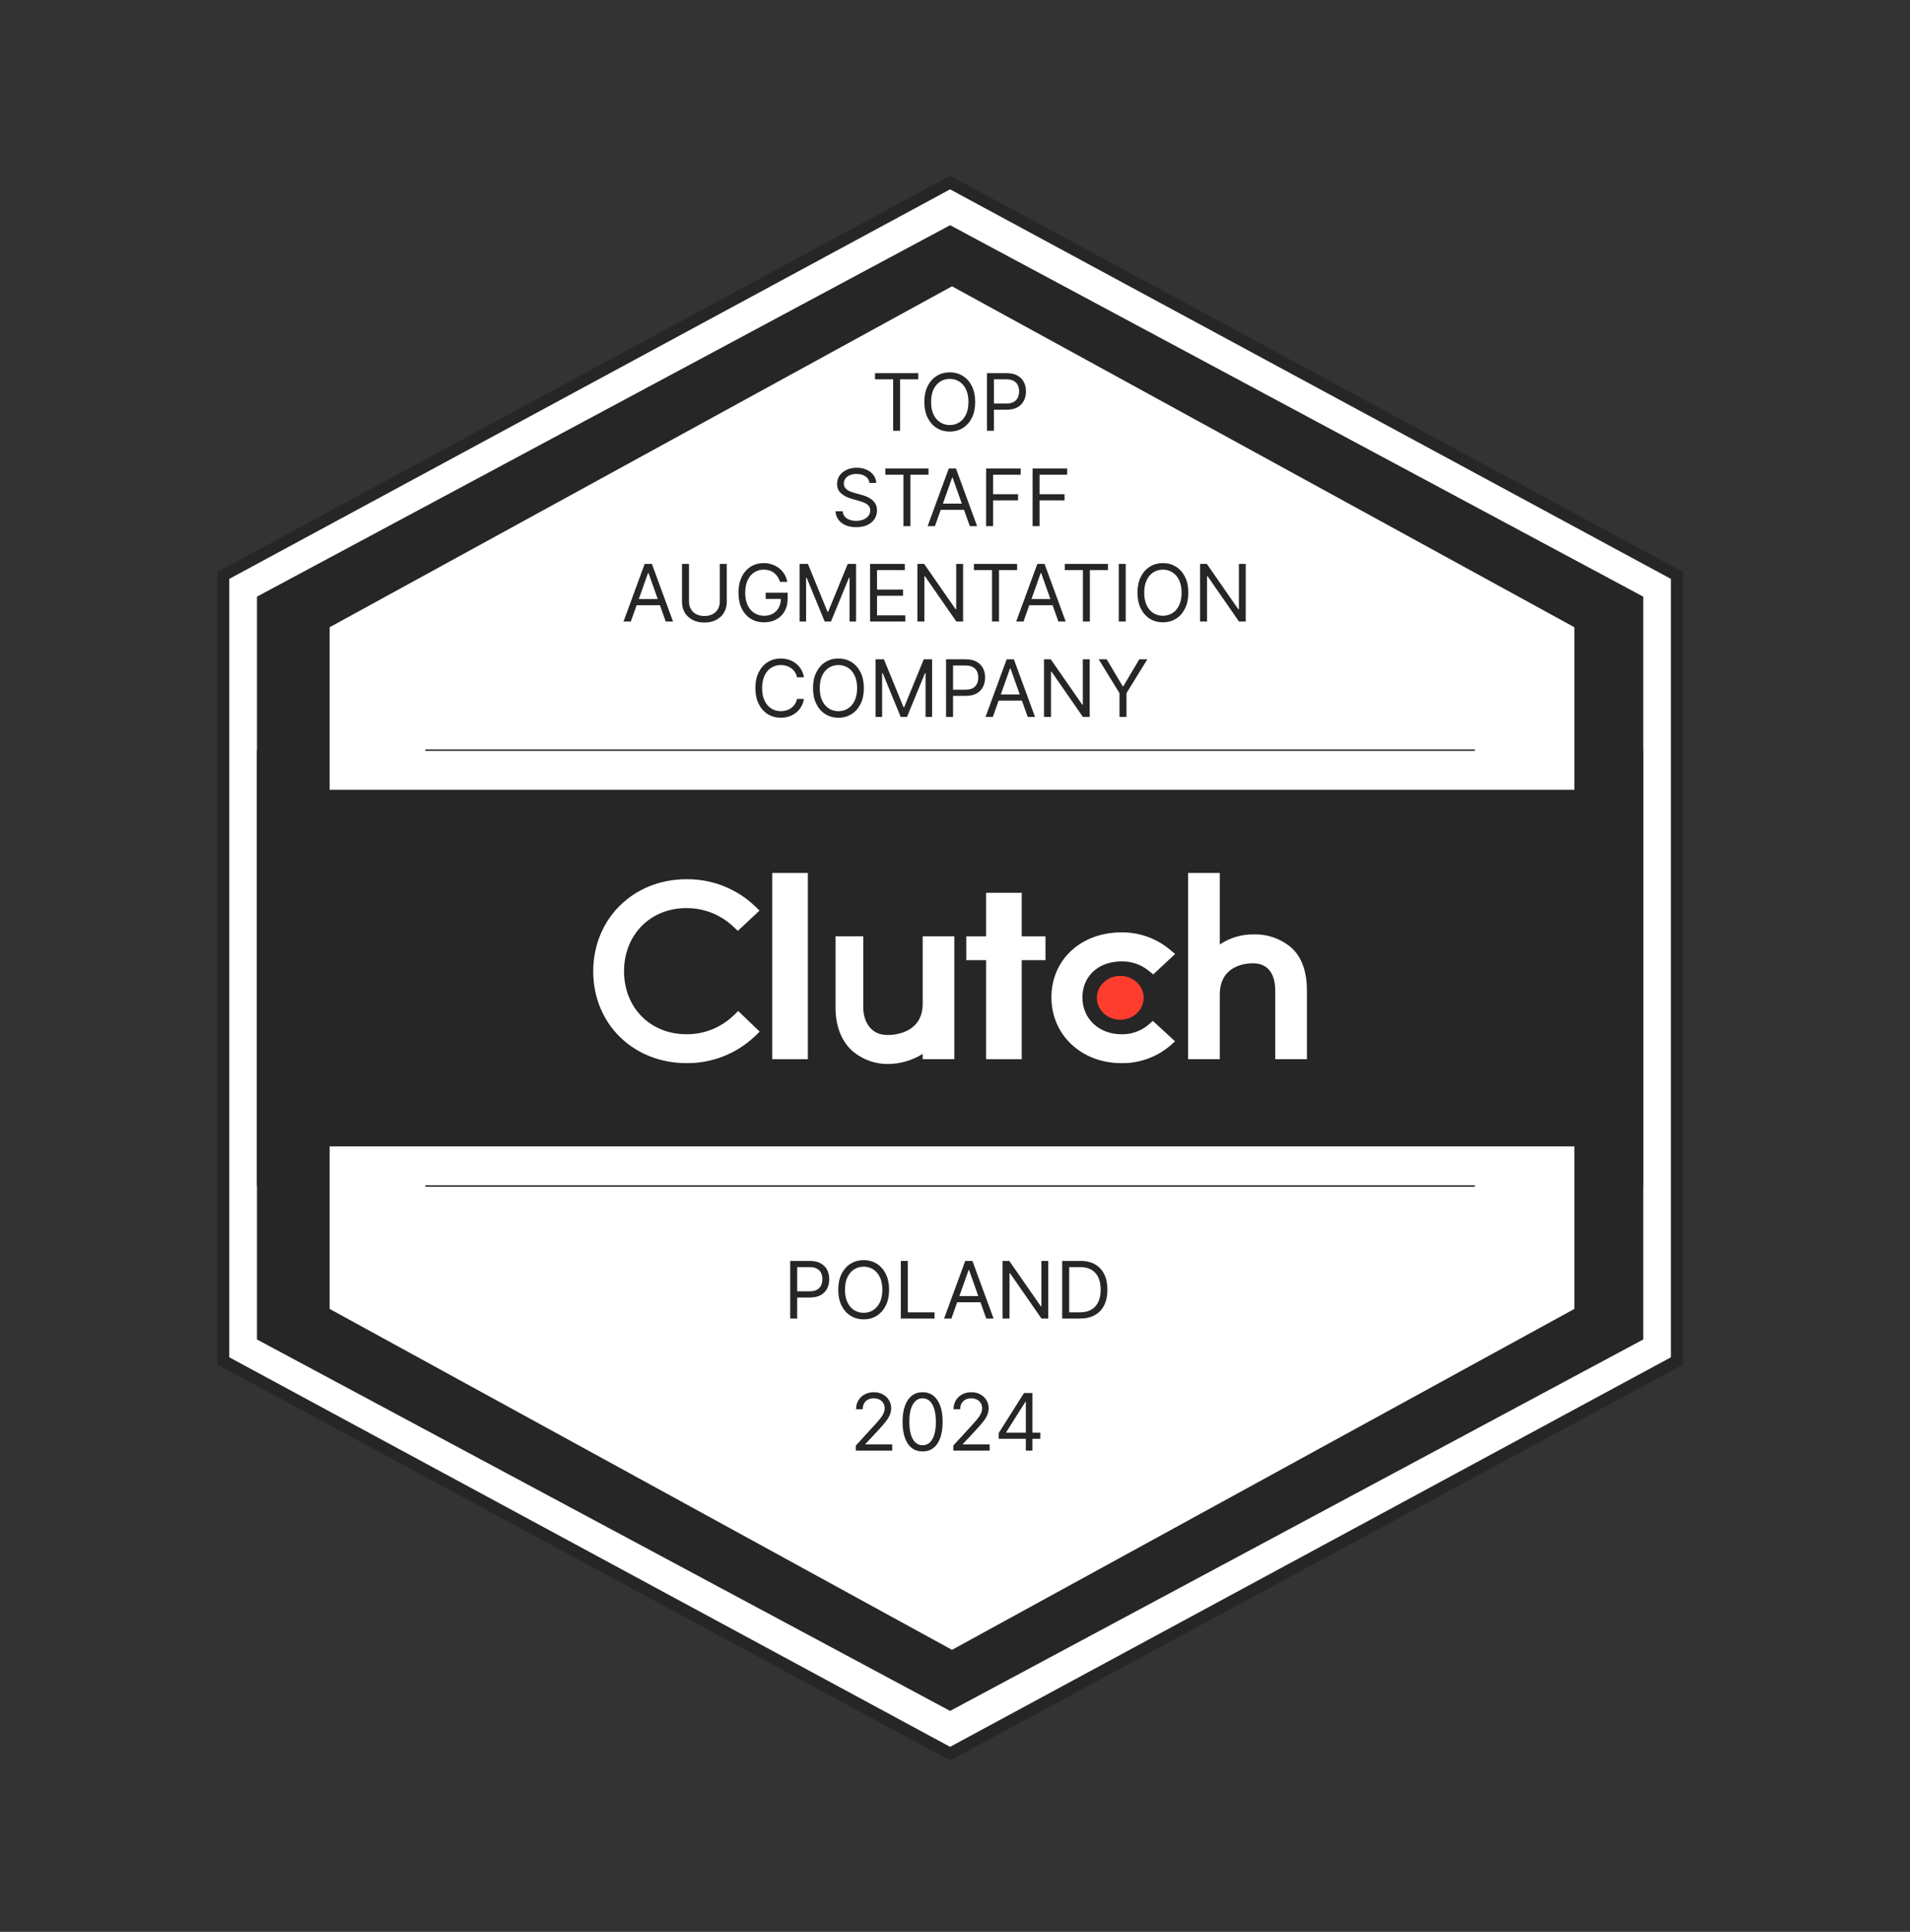 <svg width="90" height="91" viewBox="0 0 90 91" fill="none" xmlns="http://www.w3.org/2000/svg">
<rect x="0" y="0" width="90" height="91" fill="#333333" stroke="none"/>
<g clip-path="url(#clip0_1001_1212)">
<path d="M79.106 27.099V64.104L44.86 82.607L10.613 64.104V27.099L44.86 8.597L79.106 27.099Z" fill="white"/>
<path d="M44.769 82.928L44.638 82.857L10.242 64.274V26.939L10.389 26.861L44.769 8.276L44.899 8.348L79.295 26.939V64.284L44.769 82.928ZM10.802 63.935L44.769 82.286L78.735 63.935V27.27L44.769 8.919L10.802 27.27V63.935Z" fill="#262626"/>
<path d="M77.43 28.105V63.097L44.769 80.594L12.109 63.097V28.105L44.769 10.608L77.43 28.105Z" fill="#262626"/>
<path d="M77.43 35.337H12.109V55.866H77.43V35.337Z" fill="#262626"/>
<path d="M74.253 29.505V61.699L44.859 77.795L15.465 61.699V29.505L44.859 13.408L74.253 29.505Z" fill="white" stroke="#262626" stroke-width="0.138" stroke-miterlimit="10"/>
<path d="M76.497 37.203H13.043V54H76.497V37.203Z" fill="#262626"/>
<path d="M20.039 55.866H69.496" stroke="#262626" stroke-width="0.069" stroke-miterlimit="10"/>
<path d="M20.039 35.337H69.496" stroke="#262626" stroke-width="0.069" stroke-miterlimit="10"/>
<path d="M38.066 41.122H36.387V49.894H38.066V41.122Z" fill="white"/>
<path d="M43.477 47.281C43.477 48.647 42.184 48.755 41.822 48.755C40.915 48.755 40.678 47.956 40.678 47.475V44.108H39.371V47.468C39.371 48.315 39.638 49.015 40.134 49.48C40.623 49.911 41.257 50.14 41.909 50.118C42.465 50.104 43.007 49.94 43.477 49.644V49.894H44.97V44.108H43.477V47.281Z" fill="white"/>
<path d="M48.144 42.056H46.464V44.109H45.531V45.228H46.464V49.894H48.144V45.228H49.264V44.109H48.144V42.056Z" fill="white"/>
<path d="M54.101 48.285C53.748 48.573 53.305 48.727 52.848 48.72C51.785 48.72 51.004 47.99 51.004 46.987C51.004 45.985 51.751 45.287 52.848 45.287C53.306 45.279 53.752 45.43 54.11 45.714L54.341 45.901L55.371 44.938L55.114 44.722C54.474 44.194 53.667 43.91 52.839 43.921C50.93 43.921 49.543 45.211 49.543 46.982C49.543 48.753 50.963 50.08 52.839 50.08C53.672 50.093 54.482 49.806 55.121 49.272L55.369 49.053L54.324 48.091L54.1 48.285H54.101Z" fill="white"/>
<path d="M60.863 44.653C60.365 44.222 59.724 43.995 59.066 44.016C58.5 44.009 57.947 44.175 57.477 44.49V41.122H55.984V49.894H57.477V46.852C57.477 45.486 58.677 45.375 59.04 45.375C59.946 45.375 60.09 46.176 60.09 46.657V49.894H61.583V46.665C61.583 45.818 61.367 45.119 60.863 44.653Z" fill="white"/>
<path d="M52.787 48.037C53.396 48.037 53.89 47.574 53.89 47.003C53.89 46.432 53.396 45.969 52.787 45.969C52.178 45.969 51.684 46.432 51.684 47.003C51.684 47.574 52.178 48.037 52.787 48.037Z" fill="#FF3D2E"/>
<path d="M34.543 47.856C33.95 48.417 33.161 48.727 32.344 48.718C30.643 48.718 29.405 47.468 29.405 45.751C29.405 44.034 30.643 42.776 32.344 42.776C33.157 42.771 33.941 43.078 34.536 43.631L34.767 43.849L35.788 42.894L35.564 42.675C34.695 41.853 33.54 41.403 32.344 41.417C29.838 41.417 27.953 43.284 27.953 45.758C27.953 48.233 29.846 50.079 32.344 50.079C33.544 50.093 34.703 49.638 35.573 48.812L35.797 48.596L34.784 47.625L34.543 47.857V47.856Z" fill="white"/>
<path d="M41.231 17.869V17.577H43.267V17.869H42.413V20.292H42.085V17.869H41.231ZM45.952 18.935C45.952 19.221 45.9 19.468 45.797 19.677C45.693 19.886 45.551 20.046 45.371 20.159C45.191 20.273 44.985 20.329 44.754 20.329C44.522 20.329 44.316 20.273 44.136 20.159C43.956 20.046 43.814 19.886 43.71 19.677C43.607 19.468 43.555 19.221 43.555 18.935C43.555 18.648 43.607 18.401 43.71 18.192C43.814 17.984 43.956 17.823 44.136 17.71C44.316 17.597 44.522 17.54 44.754 17.54C44.985 17.54 45.191 17.597 45.371 17.71C45.551 17.823 45.693 17.984 45.797 18.192C45.9 18.401 45.952 18.648 45.952 18.935ZM45.634 18.935C45.634 18.7 45.594 18.501 45.516 18.34C45.438 18.178 45.332 18.055 45.199 17.972C45.066 17.889 44.918 17.848 44.754 17.848C44.589 17.848 44.44 17.889 44.307 17.972C44.174 18.055 44.069 18.178 43.99 18.34C43.912 18.501 43.873 18.7 43.873 18.935C43.873 19.17 43.912 19.368 43.99 19.53C44.069 19.692 44.174 19.814 44.307 19.897C44.44 19.98 44.589 20.022 44.754 20.022C44.918 20.022 45.066 19.98 45.199 19.897C45.332 19.814 45.438 19.692 45.516 19.53C45.594 19.368 45.634 19.17 45.634 18.935ZM46.505 20.292V17.577H47.422C47.635 17.577 47.809 17.616 47.944 17.693C48.08 17.769 48.181 17.872 48.246 18.002C48.312 18.131 48.344 18.276 48.344 18.436C48.344 18.596 48.312 18.742 48.246 18.872C48.182 19.003 48.082 19.107 47.947 19.185C47.811 19.262 47.638 19.3 47.427 19.3H46.77V19.009H47.416C47.562 19.009 47.679 18.984 47.768 18.933C47.856 18.883 47.92 18.815 47.96 18.729C48.001 18.643 48.021 18.545 48.021 18.436C48.021 18.328 48.001 18.23 47.96 18.145C47.92 18.059 47.856 17.992 47.766 17.943C47.677 17.894 47.559 17.869 47.411 17.869H46.833V20.292H46.505Z" fill="#262626"/>
<path d="M40.969 22.749C40.954 22.615 40.889 22.511 40.776 22.436C40.663 22.362 40.524 22.325 40.36 22.325C40.24 22.325 40.135 22.345 40.044 22.383C39.955 22.422 39.885 22.476 39.835 22.544C39.785 22.612 39.761 22.689 39.761 22.776C39.761 22.848 39.778 22.91 39.812 22.963C39.848 23.014 39.893 23.057 39.948 23.091C40.002 23.125 40.06 23.153 40.12 23.175C40.18 23.196 40.235 23.213 40.286 23.226L40.561 23.301C40.632 23.319 40.711 23.345 40.797 23.378C40.885 23.41 40.968 23.455 41.048 23.511C41.128 23.567 41.194 23.639 41.246 23.726C41.299 23.814 41.325 23.921 41.325 24.048C41.325 24.195 41.286 24.327 41.209 24.446C41.133 24.564 41.022 24.658 40.875 24.728C40.73 24.798 40.552 24.833 40.344 24.833C40.15 24.833 39.981 24.802 39.839 24.739C39.697 24.676 39.586 24.588 39.505 24.476C39.424 24.364 39.379 24.234 39.368 24.085H39.708C39.717 24.188 39.751 24.273 39.811 24.34C39.872 24.406 39.949 24.456 40.042 24.488C40.135 24.52 40.236 24.536 40.344 24.536C40.469 24.536 40.582 24.516 40.682 24.475C40.782 24.433 40.861 24.376 40.919 24.303C40.977 24.229 41.007 24.142 41.007 24.043C41.007 23.953 40.981 23.879 40.931 23.823C40.881 23.766 40.814 23.72 40.732 23.685C40.65 23.65 40.561 23.619 40.466 23.592L40.132 23.497C39.92 23.436 39.752 23.349 39.628 23.236C39.504 23.123 39.443 22.974 39.443 22.792C39.443 22.64 39.484 22.507 39.566 22.394C39.649 22.28 39.76 22.192 39.9 22.129C40.04 22.065 40.197 22.033 40.37 22.033C40.545 22.033 40.701 22.065 40.837 22.128C40.973 22.189 41.081 22.274 41.16 22.382C41.241 22.49 41.283 22.612 41.288 22.749H40.969ZM41.717 22.362V22.071H43.753V22.362H42.899V24.785H42.57V22.362H41.717ZM44.054 24.785H43.71L44.706 22.071H45.046L46.042 24.785H45.698L44.887 22.5H44.865L44.054 24.785ZM44.181 23.725H45.571V24.016H44.181V23.725ZM46.465 24.785V22.071H48.093V22.362H46.794V23.279H47.971V23.571H46.794V24.785H46.465ZM48.656 24.785V22.071H50.284V22.362H48.985V23.279H50.162V23.571H48.985V24.785H48.656Z" fill="#262626"/>
<path d="M29.725 29.277H29.381L30.377 26.563H30.717L31.713 29.277H31.369L30.558 26.992H30.536L29.725 29.277ZM29.852 28.217H31.242V28.509H29.852V28.217ZM33.918 26.563H34.246V28.36C34.246 28.546 34.203 28.711 34.115 28.857C34.029 29.002 33.906 29.116 33.748 29.201C33.59 29.284 33.404 29.325 33.191 29.325C32.978 29.325 32.793 29.284 32.635 29.201C32.477 29.116 32.354 29.002 32.266 28.857C32.18 28.711 32.136 28.546 32.136 28.36V26.563H32.465V28.334C32.465 28.466 32.494 28.584 32.553 28.688C32.611 28.79 32.694 28.871 32.802 28.93C32.91 28.988 33.04 29.017 33.191 29.017C33.343 29.017 33.472 28.988 33.581 28.93C33.69 28.871 33.773 28.79 33.83 28.688C33.889 28.584 33.918 28.466 33.918 28.334V26.563ZM36.759 27.411C36.729 27.322 36.691 27.242 36.643 27.171C36.596 27.1 36.54 27.039 36.475 26.988C36.41 26.938 36.337 26.899 36.255 26.873C36.173 26.846 36.083 26.833 35.984 26.833C35.824 26.833 35.677 26.875 35.546 26.958C35.414 27.041 35.309 27.163 35.232 27.325C35.154 27.487 35.115 27.685 35.115 27.92C35.115 28.155 35.154 28.354 35.233 28.515C35.312 28.677 35.418 28.799 35.552 28.882C35.687 28.965 35.838 29.007 36.006 29.007C36.161 29.007 36.298 28.974 36.417 28.907C36.536 28.84 36.629 28.746 36.695 28.624C36.762 28.501 36.796 28.357 36.796 28.19L36.896 28.212H36.08V27.92H37.114V28.212C37.114 28.435 37.066 28.63 36.971 28.795C36.876 28.96 36.745 29.088 36.578 29.179C36.412 29.269 36.221 29.314 36.006 29.314C35.765 29.314 35.554 29.258 35.372 29.145C35.191 29.032 35.05 28.871 34.948 28.662C34.847 28.454 34.797 28.206 34.797 27.92C34.797 27.705 34.826 27.512 34.883 27.341C34.941 27.169 35.023 27.022 35.13 26.901C35.236 26.78 35.361 26.687 35.506 26.622C35.651 26.558 35.81 26.526 35.984 26.526C36.128 26.526 36.261 26.547 36.385 26.591C36.509 26.633 36.62 26.694 36.718 26.772C36.816 26.85 36.897 26.943 36.963 27.052C37.028 27.16 37.073 27.279 37.098 27.411H36.759ZM37.677 26.563H38.069L38.992 28.816H39.023L39.946 26.563H40.338V29.277H40.031V27.215H40.004L39.156 29.277H38.859L38.011 27.215H37.984V29.277H37.677V26.563ZM40.998 29.277V26.563H42.636V26.854H41.326V27.772H42.551V28.063H41.326V28.986H42.657V29.277H40.998ZM45.381 26.563V29.277H45.063L43.584 27.146H43.557V29.277H43.228V26.563H43.546L45.031 28.699H45.057V26.563H45.381ZM45.89 26.854V26.563H47.926V26.854H47.073V29.277H46.744V26.854H45.89ZM48.228 29.277H47.883L48.88 26.563H49.219L50.216 29.277H49.871L49.06 26.992H49.039L48.228 29.277ZM48.355 28.217H49.744V28.509H48.355V28.217ZM50.173 26.854V26.563H52.209V26.854H51.356V29.277H51.027V26.854H50.173ZM53.045 26.563V29.277H52.717V26.563H53.045ZM55.995 27.92C55.995 28.206 55.943 28.454 55.84 28.662C55.736 28.871 55.594 29.032 55.414 29.145C55.234 29.258 55.028 29.314 54.797 29.314C54.565 29.314 54.359 29.258 54.179 29.145C53.999 29.032 53.857 28.871 53.753 28.662C53.65 28.454 53.598 28.206 53.598 27.92C53.598 27.634 53.65 27.386 53.753 27.178C53.857 26.969 53.999 26.808 54.179 26.695C54.359 26.582 54.565 26.526 54.797 26.526C55.028 26.526 55.234 26.582 55.414 26.695C55.594 26.808 55.736 26.969 55.84 27.178C55.943 27.386 55.995 27.634 55.995 27.92ZM55.677 27.92C55.677 27.685 55.637 27.487 55.559 27.325C55.481 27.163 55.375 27.041 55.242 26.958C55.109 26.875 54.961 26.833 54.797 26.833C54.632 26.833 54.483 26.875 54.35 26.958C54.217 27.041 54.112 27.163 54.033 27.325C53.955 27.487 53.916 27.685 53.916 27.92C53.916 28.155 53.955 28.354 54.033 28.515C54.112 28.677 54.217 28.799 54.35 28.882C54.483 28.965 54.632 29.007 54.797 29.007C54.961 29.007 55.109 28.965 55.242 28.882C55.375 28.799 55.481 28.677 55.559 28.515C55.637 28.354 55.677 28.155 55.677 27.92ZM58.7 26.563V29.277H58.382L56.903 27.146H56.876V29.277H56.547V26.563H56.866L58.35 28.699H58.377V26.563H58.7Z" fill="#262626"/>
<path d="M37.884 31.905H37.556C37.536 31.811 37.502 31.728 37.453 31.656C37.406 31.584 37.347 31.524 37.279 31.476C37.21 31.426 37.135 31.389 37.052 31.364C36.969 31.34 36.882 31.327 36.792 31.327C36.628 31.327 36.479 31.369 36.345 31.452C36.213 31.535 36.107 31.657 36.029 31.819C35.951 31.981 35.912 32.179 35.912 32.414C35.912 32.649 35.951 32.848 36.029 33.009C36.107 33.171 36.213 33.293 36.345 33.377C36.479 33.46 36.628 33.501 36.792 33.501C36.882 33.501 36.969 33.489 37.052 33.464C37.135 33.439 37.21 33.403 37.279 33.354C37.347 33.304 37.406 33.244 37.453 33.172C37.502 33.1 37.536 33.017 37.556 32.923H37.884C37.859 33.062 37.814 33.186 37.749 33.296C37.684 33.405 37.602 33.498 37.505 33.575C37.408 33.651 37.299 33.709 37.178 33.749C37.058 33.789 36.929 33.809 36.792 33.809C36.56 33.809 36.355 33.752 36.174 33.639C35.994 33.526 35.852 33.365 35.749 33.157C35.645 32.948 35.594 32.7 35.594 32.414C35.594 32.128 35.645 31.881 35.749 31.672C35.852 31.463 35.994 31.302 36.174 31.189C36.355 31.076 36.56 31.02 36.792 31.02C36.929 31.02 37.058 31.04 37.178 31.079C37.299 31.119 37.408 31.177 37.505 31.254C37.602 31.33 37.684 31.423 37.749 31.533C37.814 31.641 37.859 31.766 37.884 31.905ZM40.706 32.414C40.706 32.7 40.654 32.948 40.551 33.157C40.447 33.365 40.306 33.526 40.125 33.639C39.945 33.752 39.739 33.809 39.508 33.809C39.276 33.809 39.07 33.752 38.89 33.639C38.71 33.526 38.568 33.365 38.465 33.157C38.361 32.948 38.309 32.7 38.309 32.414C38.309 32.128 38.361 31.881 38.465 31.672C38.568 31.463 38.71 31.302 38.89 31.189C39.07 31.076 39.276 31.02 39.508 31.02C39.739 31.02 39.945 31.076 40.125 31.189C40.306 31.302 40.447 31.463 40.551 31.672C40.654 31.881 40.706 32.128 40.706 32.414ZM40.388 32.414C40.388 32.179 40.348 31.981 40.27 31.819C40.192 31.657 40.086 31.535 39.953 31.452C39.82 31.369 39.672 31.327 39.508 31.327C39.343 31.327 39.194 31.369 39.061 31.452C38.928 31.535 38.823 31.657 38.744 31.819C38.666 31.981 38.627 32.179 38.627 32.414C38.627 32.649 38.666 32.848 38.744 33.009C38.823 33.171 38.928 33.293 39.061 33.377C39.194 33.46 39.343 33.501 39.508 33.501C39.672 33.501 39.82 33.46 39.953 33.377C40.086 33.293 40.192 33.171 40.27 33.009C40.348 32.848 40.388 32.649 40.388 32.414ZM41.259 31.057H41.651L42.574 33.31H42.605L43.528 31.057H43.92V33.772H43.613V31.709H43.586L42.738 33.772H42.441L41.593 31.709H41.566V33.772H41.259V31.057ZM44.579 33.772V31.057H45.496C45.709 31.057 45.884 31.095 46.019 31.172C46.155 31.248 46.256 31.351 46.321 31.481C46.386 31.611 46.419 31.756 46.419 31.916C46.419 32.076 46.386 32.221 46.321 32.352C46.257 32.483 46.157 32.587 46.021 32.665C45.886 32.742 45.713 32.78 45.502 32.78H44.844V32.488H45.491C45.637 32.488 45.754 32.463 45.843 32.413C45.931 32.362 45.995 32.294 46.035 32.209C46.075 32.122 46.096 32.025 46.096 31.916C46.096 31.807 46.075 31.71 46.035 31.624C45.995 31.538 45.93 31.471 45.841 31.423C45.752 31.373 45.633 31.349 45.486 31.349H44.908V33.772H44.579ZM46.783 33.772H46.438L47.435 31.057H47.774L48.771 33.772H48.426L47.615 31.486H47.594L46.783 33.772ZM46.91 32.711H48.299V33.003H46.91V32.711ZM51.347 31.057V33.772H51.028L49.549 31.64H49.523V33.772H49.194V31.057H49.512L50.997 33.194H51.023V31.057H51.347ZM51.771 31.057H52.148L52.9 32.324H52.932L53.685 31.057H54.062L53.081 32.653V33.772H52.752V32.653L51.771 31.057Z" fill="#262626"/>
<path d="M37.235 62.111V59.397H38.152C38.365 59.397 38.539 59.435 38.675 59.512C38.81 59.588 38.911 59.691 38.977 59.821C39.042 59.951 39.075 60.096 39.075 60.256C39.075 60.416 39.042 60.561 38.977 60.692C38.912 60.822 38.812 60.927 38.677 61.005C38.542 61.081 38.369 61.12 38.157 61.12H37.5V60.828H38.147C38.293 60.828 38.41 60.803 38.498 60.753C38.587 60.702 38.651 60.634 38.69 60.549C38.731 60.462 38.751 60.364 38.751 60.256C38.751 60.147 38.731 60.05 38.69 59.964C38.651 59.878 38.586 59.811 38.497 59.763C38.408 59.713 38.289 59.688 38.142 59.688H37.564V62.111H37.235ZM41.895 60.754C41.895 61.04 41.843 61.288 41.74 61.496C41.636 61.705 41.494 61.866 41.314 61.979C41.134 62.092 40.928 62.148 40.697 62.148C40.465 62.148 40.259 62.092 40.079 61.979C39.898 61.866 39.757 61.705 39.653 61.496C39.55 61.288 39.498 61.04 39.498 60.754C39.498 60.468 39.55 60.22 39.653 60.012C39.757 59.803 39.898 59.642 40.079 59.529C40.259 59.416 40.465 59.36 40.697 59.36C40.928 59.36 41.134 59.416 41.314 59.529C41.494 59.642 41.636 59.803 41.74 60.012C41.843 60.22 41.895 60.468 41.895 60.754ZM41.577 60.754C41.577 60.519 41.537 60.321 41.459 60.159C41.381 59.997 41.275 59.875 41.142 59.792C41.009 59.709 40.861 59.667 40.697 59.667C40.532 59.667 40.383 59.709 40.25 59.792C40.117 59.875 40.012 59.997 39.933 60.159C39.855 60.321 39.816 60.519 39.816 60.754C39.816 60.989 39.855 61.188 39.933 61.349C40.012 61.511 40.117 61.633 40.25 61.716C40.383 61.799 40.532 61.841 40.697 61.841C40.861 61.841 41.009 61.799 41.142 61.716C41.275 61.633 41.381 61.511 41.459 61.349C41.537 61.188 41.577 60.989 41.577 60.754ZM42.447 62.111V59.397H42.776V61.82H44.038V62.111H42.447ZM44.83 62.111H44.485L45.482 59.397H45.821L46.818 62.111H46.473L45.662 59.826H45.641L44.83 62.111ZM44.957 61.051H46.346V61.343H44.957V61.051ZM49.393 59.397V62.111H49.075L47.596 59.98H47.569V62.111H47.241V59.397H47.559L49.043 61.533H49.07V59.397H49.393ZM50.889 62.111H50.051V59.397H50.926C51.189 59.397 51.415 59.451 51.602 59.56C51.789 59.668 51.933 59.823 52.033 60.025C52.133 60.227 52.182 60.468 52.182 60.749C52.182 61.032 52.132 61.275 52.031 61.479C51.931 61.682 51.784 61.839 51.591 61.948C51.399 62.057 51.164 62.111 50.889 62.111ZM50.38 61.82H50.868C51.092 61.82 51.278 61.776 51.426 61.69C51.573 61.603 51.683 61.48 51.756 61.32C51.828 61.16 51.864 60.97 51.864 60.749C51.864 60.53 51.829 60.341 51.757 60.183C51.685 60.024 51.578 59.902 51.436 59.817C51.294 59.731 51.117 59.688 50.905 59.688H50.38V61.82Z" fill="#262626"/>
<path d="M40.328 68.333V68.094L41.224 67.114C41.329 66.999 41.416 66.899 41.484 66.814C41.552 66.728 41.602 66.648 41.635 66.573C41.668 66.497 41.685 66.417 41.685 66.334C41.685 66.239 41.662 66.156 41.616 66.086C41.571 66.016 41.509 65.963 41.431 65.925C41.352 65.887 41.264 65.868 41.166 65.868C41.061 65.868 40.97 65.889 40.892 65.933C40.816 65.975 40.756 66.035 40.714 66.112C40.672 66.188 40.651 66.278 40.651 66.382H40.339C40.339 66.223 40.375 66.083 40.449 65.963C40.522 65.843 40.622 65.749 40.748 65.682C40.875 65.615 41.018 65.581 41.176 65.581C41.335 65.581 41.476 65.615 41.599 65.682C41.722 65.749 41.818 65.84 41.888 65.954C41.958 66.068 41.993 66.195 41.993 66.334C41.993 66.434 41.975 66.532 41.938 66.627C41.903 66.722 41.841 66.827 41.753 66.944C41.665 67.06 41.544 67.201 41.388 67.368L40.779 68.02V68.041H42.04V68.333H40.328ZM43.473 68.37C43.274 68.37 43.103 68.316 42.963 68.207C42.822 68.097 42.715 67.939 42.641 67.731C42.567 67.523 42.529 67.271 42.529 66.976C42.529 66.682 42.567 66.432 42.641 66.224C42.716 66.016 42.824 65.857 42.964 65.747C43.106 65.636 43.275 65.581 43.473 65.581C43.671 65.581 43.84 65.636 43.981 65.747C44.122 65.857 44.23 66.016 44.304 66.224C44.38 66.432 44.417 66.682 44.417 66.976C44.417 67.271 44.38 67.523 44.306 67.731C44.231 67.939 44.124 68.097 43.984 68.207C43.843 68.316 43.673 68.37 43.473 68.37ZM43.473 68.079C43.671 68.079 43.825 67.983 43.934 67.792C44.044 67.601 44.099 67.329 44.099 66.976C44.099 66.741 44.074 66.54 44.023 66.375C43.974 66.21 43.902 66.084 43.809 65.998C43.716 65.911 43.604 65.868 43.473 65.868C43.277 65.868 43.124 65.964 43.013 66.158C42.903 66.35 42.848 66.623 42.848 66.976C42.848 67.211 42.872 67.41 42.922 67.575C42.971 67.739 43.042 67.864 43.135 67.95C43.229 68.036 43.342 68.079 43.473 68.079ZM44.921 68.333V68.094L45.817 67.114C45.922 66.999 46.008 66.899 46.077 66.814C46.145 66.728 46.195 66.648 46.228 66.573C46.261 66.497 46.278 66.417 46.278 66.334C46.278 66.239 46.255 66.156 46.209 66.086C46.164 66.016 46.102 65.963 46.023 65.925C45.945 65.887 45.856 65.868 45.758 65.868C45.654 65.868 45.563 65.889 45.485 65.933C45.408 65.975 45.349 66.035 45.306 66.112C45.265 66.188 45.244 66.278 45.244 66.382H44.931C44.931 66.223 44.968 66.083 45.041 65.963C45.115 65.843 45.215 65.749 45.341 65.682C45.468 65.615 45.611 65.581 45.769 65.581C45.928 65.581 46.069 65.615 46.192 65.682C46.315 65.749 46.411 65.84 46.481 65.954C46.551 66.068 46.586 66.195 46.586 66.334C46.586 66.434 46.567 66.532 46.531 66.627C46.496 66.722 46.434 66.827 46.346 66.944C46.258 67.06 46.137 67.201 45.981 67.368L45.371 68.02V68.041H46.633V68.333H44.921ZM47.059 67.776V67.506L48.252 65.618H48.448V66.037H48.315L47.414 67.463V67.485H49.02V67.776H47.059ZM48.337 68.333V67.694V67.568V65.618H48.649V68.333H48.337Z" fill="#262626"/>
</g>
<defs>
<clipPath id="clip0_1001_1212">
<rect width="69.053" height="74.652" fill="white" transform="translate(10.242 8.275)"/>
</clipPath>
</defs>
</svg>
